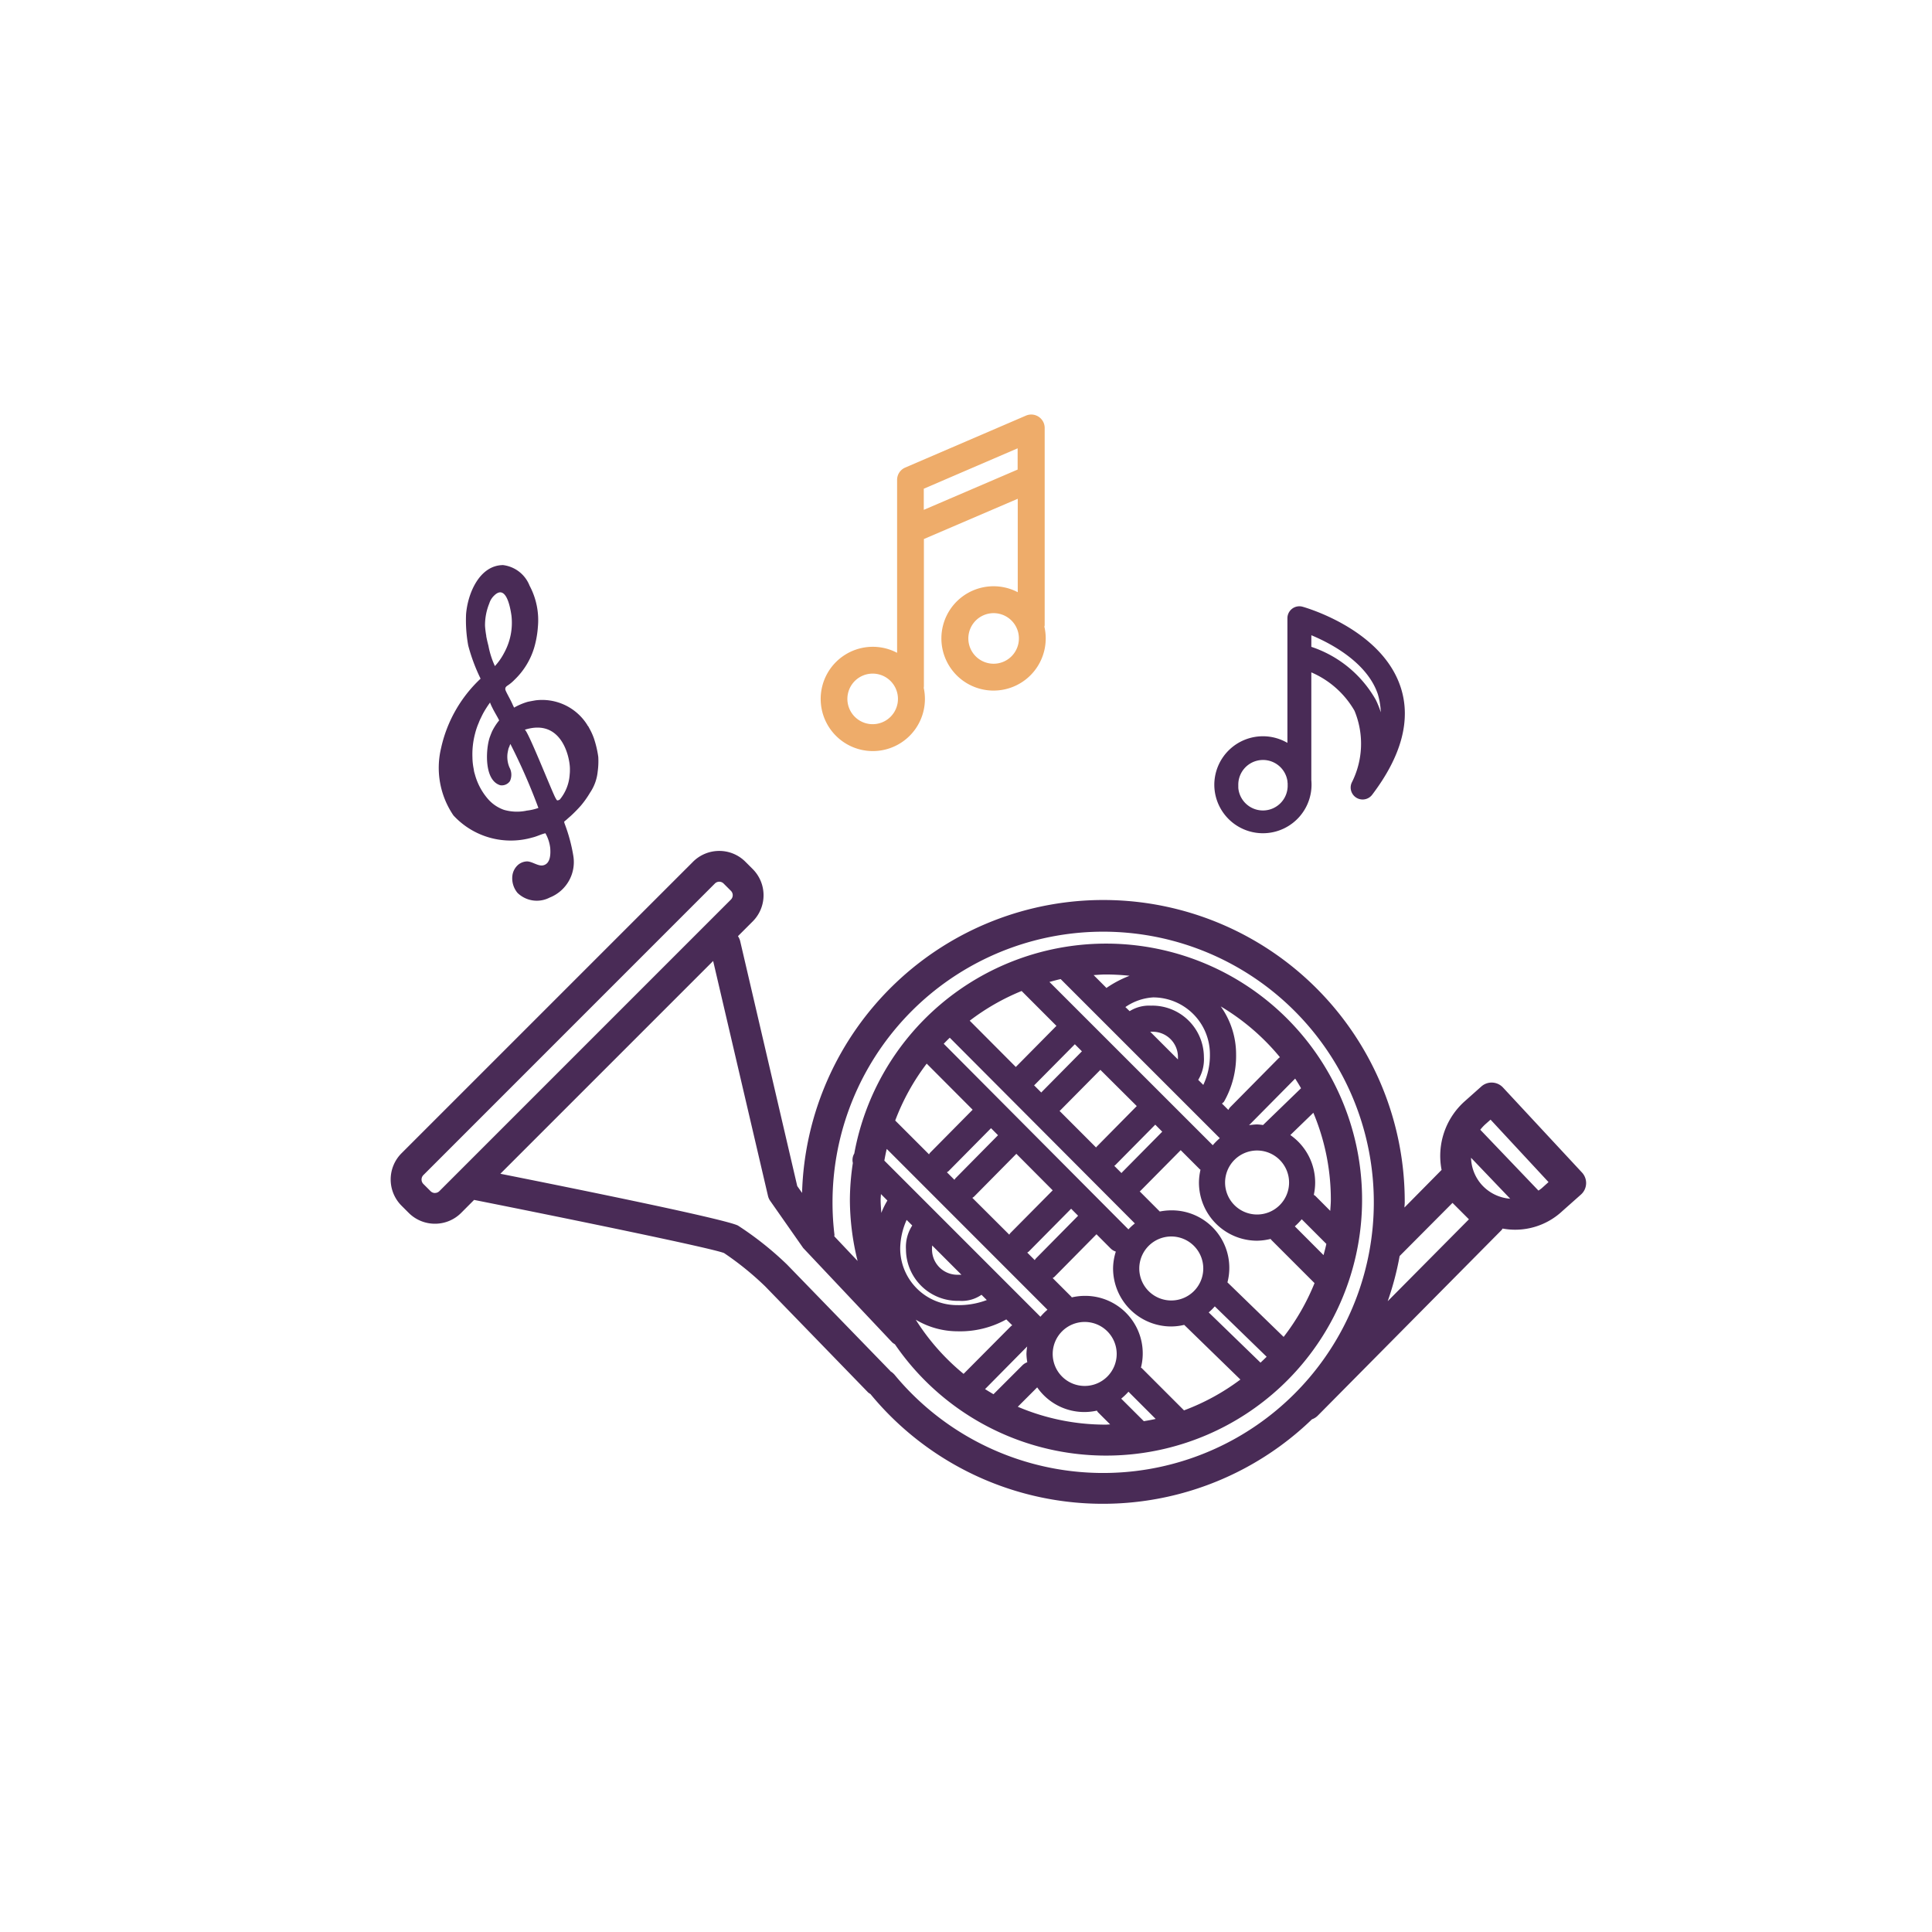 <svg id="グループ_1125" data-name="グループ 1125" xmlns="http://www.w3.org/2000/svg" xmlns:xlink="http://www.w3.org/1999/xlink" width="80" height="80" viewBox="0 0 80 80">
  <defs>
    <clipPath id="clip-path">
      <rect id="長方形_1565" data-name="長方形 1565" width="80" height="80" fill="none"/>
    </clipPath>
  </defs>
  <g id="グループ_1124" data-name="グループ 1124" clip-path="url(#clip-path)">
    <path id="パス_8444" data-name="パス 8444" d="M65.507,48.552l-3.272-3.521a.642.642,0,0,0-.894-.044l-.693.617a3.03,3.03,0,0,0-.954,2.844l-.005,0L58.156,50c0-.072.011-.142.011-.215a12.48,12.48,0,0,0-24.955-.389l-.2-.284L30.648,38.965a.622.622,0,0,0-.091-.2l.61-.61a1.533,1.533,0,0,0,0-2.17l-.3-.3a1.524,1.524,0,0,0-1.084-.45h0a1.535,1.535,0,0,0-1.086.448L16.625,47.755a1.537,1.537,0,0,0,0,2.169l.3.3a1.533,1.533,0,0,0,1.086.448h0a1.528,1.528,0,0,0,1.084-.448l.536-.538c3.749.745,9.818,1.989,10.35,2.2a12.4,12.4,0,0,1,1.711,1.387l4.257,4.387a.8.8,0,0,0,.093.063A12.463,12.463,0,0,0,54.326,58.77a.64.64,0,0,0,.236-.147l7.618-7.692c.016-.018.023-.039.038-.059a2.86,2.86,0,0,0,2.471-.72l.775-.688a.639.639,0,0,0,.043-.912m-4.158.5a1.749,1.749,0,0,1-.436-1.111l1.621,1.695a1.757,1.757,0,0,1-1.185-.584M18.011,49.4a.258.258,0,0,1-.182-.076l-.3-.3a.262.262,0,0,1,0-.364L29.6,36.587a.255.255,0,0,1,.365,0l.3.3a.255.255,0,0,1,0,.363L18.193,49.323a.26.26,0,0,1-.182.075m19.012,7.508a.616.616,0,0,0-.143-.118c-.005,0-.007-.011-.012-.017l-4.279-4.409a13.456,13.456,0,0,0-2.033-1.615c-.531-.265-6.48-1.476-9.837-2.144l8.811-8.811L31.8,49.517a.591.591,0,0,0,.1.219l1.358,1.94,3.69,3.913a.765.765,0,0,0,.109.076,10.6,10.6,0,1,0-1.683-7.9.524.524,0,0,0-.059.392,10.422,10.422,0,0,0-.123,1.519,10.573,10.573,0,0,0,.32,2.538l-.965-1.021c0-.024.008-.045.006-.069a10.976,10.976,0,0,1-.08-1.341,11.207,11.207,0,1,1,2.554,7.125m.9-2.257a3.391,3.391,0,0,0,1.711.475,3.942,3.942,0,0,0,2.031-.492l.246.244a.427.427,0,0,0-.054.037L39.9,56.889a9.351,9.351,0,0,1-1.979-2.24m4.926-2.47-.311-.312a.521.521,0,0,0,.064-.044l1.753-1.772.289.29-1.755,1.777a.535.535,0,0,0-.04.061m-1.014-1.116a.476.476,0,0,0-.041.062L40.262,49.6a.616.616,0,0,0,.065-.044l1.758-1.779,1.505,1.512Zm-.507-4.056-1.763,1.785a.333.333,0,0,0-.041.062l-.313-.313a.631.631,0,0,0,.066-.044l1.761-1.781Zm2.047,7.226a2.352,2.352,0,0,0-.291.291l-6.463-6.465c.029-.163.059-.324.1-.484Zm1.542,3.156a1.325,1.325,0,1,1,1.325-1.324,1.326,1.326,0,0,1-1.325,1.324M38.6,51.573l1.211,1.212-.176,0a1.048,1.048,0,0,1-1.042-1.05,1.475,1.475,0,0,1,.007-.164m-1.058-1.057.232.231a1.641,1.641,0,0,0-.26.99,2.138,2.138,0,0,0,2.17,2.13h.042a1.42,1.42,0,0,0,.916-.251l.219.218a3.258,3.258,0,0,1-1.235.21,2.353,2.353,0,0,1-2.351-2.35,3,3,0,0,1,.267-1.178m4.991,5.241a2.38,2.38,0,0,0-.03.308,2.291,2.291,0,0,0,.035.345.553.553,0,0,0-.2.124l-1.2,1.2c-.117-.069-.233-.139-.349-.212Zm.415,1.693a2.373,2.373,0,0,0,2.472.963.465.465,0,0,0,.04.062l.509.509c-.062,0-.122.009-.186.009a9.271,9.271,0,0,1-3.638-.74Zm4.415,1.4-.936-.933a2.591,2.591,0,0,0,.3-.287l1.127,1.127c-.162.037-.324.065-.487.093m1.661-.447-1.745-1.745a.322.322,0,0,0-.039-.025,2.382,2.382,0,0,0-2.331-2.972,2.452,2.452,0,0,0-.533.063c-.008-.008-.011-.02-.019-.028l-.772-.772c.021-.016.046-.026.066-.044l1.748-1.77.588.59a.527.527,0,0,0,.213.128,2.361,2.361,0,0,0-.114.7,2.408,2.408,0,0,0,2.406,2.4,2.346,2.346,0,0,0,.539-.066l2.327,2.264A9.309,9.309,0,0,1,49.028,58.4M48.5,51.2a1.325,1.325,0,1,1-1.325,1.326A1.327,1.327,0,0,1,48.5,51.2m3.7,5.229L50.05,54.344a2.379,2.379,0,0,0,.252-.25l2.147,2.086c-.083.084-.171.164-.255.246m.96-1.066L50.826,53.1a2.381,2.381,0,0,0-2.33-2.982,2.526,2.526,0,0,0-.472.048l-.832-.834c.01-.009.023-.011.031-.021l1.667-1.685.792.792c.009.008.02.011.028.018a2.444,2.444,0,0,0-.064.532,2.409,2.409,0,0,0,2.4,2.407,2.446,2.446,0,0,0,.567-.074c.01.011.014.027.027.038l1.792,1.792a9.374,9.374,0,0,1-1.283,2.232M44.8,43.533l-1.67,1.689a.113.113,0,0,0-.012.018l-.3-.3c.007-.006.017-.008.022-.016l1.667-1.684Zm-.9,2.448L45.564,44.3,47.071,45.8,45.4,47.493a.135.135,0,0,1-.014.022L43.873,46c.008-.007.017-.01.024-.017m2.274,2.272,1.666-1.685.289.291-1.67,1.689c-.007.008-.01.018-.017.025l-.3-.3c.009-.009.021-.01.031-.02M53.9,50.485l1.021,1.022c-.032.158-.076.311-.116.465L53.616,50.78a2.668,2.668,0,0,0,.287-.295m-.525-1.52a1.325,1.325,0,1,1-1.327-1.325,1.327,1.327,0,0,1,1.327,1.325m1.705,1.174-.62-.622c-.019-.018-.042-.025-.061-.041a2.374,2.374,0,0,0,.056-.511A2.4,2.4,0,0,0,53.43,47l.953-.923a9.275,9.275,0,0,1,.724,3.6c0,.156-.016.309-.024.465M52.3,46.585a2.319,2.319,0,0,0-.251-.025,2.4,2.4,0,0,0-.329.033l1.91-1.931c.084.131.167.264.243.4Zm.664-2.786-2.028,2.052a.468.468,0,0,0-.072.109l-.266-.265a.486.486,0,0,0,.086-.078,3.826,3.826,0,0,0,.5-1.965,3.412,3.412,0,0,0-.635-1.978A9.386,9.386,0,0,1,53,43.778a.353.353,0,0,0-.032.021m-4.195.068-1.145-1.145h.106a1.046,1.046,0,0,1,1.042,1.048c0,.04,0,.067,0,.1m-1.088-2.226a1.516,1.516,0,0,0-.912.226L46.6,41.7a2.266,2.266,0,0,1,1.149-.4A2.354,2.354,0,0,1,50.1,43.652a2.881,2.881,0,0,1-.274,1.272l-.21-.209a1.642,1.642,0,0,0,.235-.945,2.139,2.139,0,0,0-2.171-2.129M45.83,40.9a.12.12,0,0,1-.011.012l-.534-.535c.166-.01.333-.026.5-.026a9.5,9.5,0,0,1,.989.054,4.519,4.519,0,0,0-.946.495m-1.911-.361,6.592,6.591a2.5,2.5,0,0,0-.291.291L43.455,40.66c.155-.04.307-.085.464-.118m-1.616.493,1.442,1.444-1.669,1.688c-.006.005-.007.011-.012.015l-1.91-1.917a9.344,9.344,0,0,1,2.149-1.23M39.328,42.97l7.664,7.69a2.215,2.215,0,0,0-.266.246L39.078,43.22c.082-.086.165-.169.25-.25m-.953,1.075,1.9,1.906-1.765,1.785a.358.358,0,0,0-.041.063l-1.4-1.4a9.289,9.289,0,0,1,1.305-2.358m-1.629,5.671a3.21,3.21,0,0,0-.252.512c-.011-.184-.028-.367-.028-.554,0-.077.011-.15.013-.226ZM57.462,53.88a12.225,12.225,0,0,0,.494-1.871l2.189-2.2.68.68ZM63.841,49.2a1.491,1.491,0,0,1-.137.1l-2.409-2.52a1.882,1.882,0,0,1,.2-.218l.226-.2,2.4,2.586Z" fill="#492b56"/>
    <path id="パス_8445" data-name="パス 8445" d="M43.252,25.938a.512.512,0,0,0,.006-.078V17.721a.556.556,0,0,0-.775-.511l-5,2.151a.554.554,0,0,0-.336.51v7.161a2.157,2.157,0,0,0-3.164,1.909h0a2.158,2.158,0,1,0,4.267-.456.562.562,0,0,0,.007-.092V22.32l3.886-1.667v3.869a2.16,2.16,0,1,0,1.1,1.416m-6.368,3.743a1.047,1.047,0,1,1,.228-1.141,1.047,1.047,0,0,1-.228,1.141m5.263-10.237-3.886,1.668v-.875l3.886-1.673Zm-.254,7.733a1.047,1.047,0,1,1,.227-1.142,1.048,1.048,0,0,1-.227,1.142" fill="#eeac6a"/>
    <path id="パス_8446" data-name="パス 8446" d="M50.532,32.5a1.763,1.763,0,0,1,3.027-1.229V25.6a.245.245,0,0,1,.311-.236c.128.036,3.13.9,3.884,3.149.424,1.264.042,2.693-1.135,4.245a.245.245,0,0,1-.422-.241,3.808,3.808,0,0,0,.113-3.2,4.038,4.038,0,0,0-2.261-1.836v4.831a1.763,1.763,0,1,1-3.517.187m.49,0a1.274,1.274,0,1,0,2.547,0q0-.045,0-.09a.222.222,0,0,1-.007-.057v-.012a1.273,1.273,0,0,0-2.537.159m3.027-5.532a4.556,4.556,0,0,1,2.7,2.13,3.572,3.572,0,0,1,.335,1.952,3.238,3.238,0,0,0,.207-2.383c-.538-1.6-2.477-2.452-3.24-2.729Z" fill="#492b56"/>
    <path id="パス_8447" data-name="パス 8447" d="M50.532,32.5a1.763,1.763,0,0,1,3.027-1.229V25.6a.245.245,0,0,1,.311-.236c.128.036,3.13.9,3.884,3.149.424,1.264.042,2.693-1.135,4.245a.245.245,0,0,1-.422-.241,3.808,3.808,0,0,0,.113-3.2,4.038,4.038,0,0,0-2.261-1.836v4.831a1.763,1.763,0,1,1-3.517.187Zm.49,0a1.274,1.274,0,1,0,2.547,0q0-.045,0-.09a.222.222,0,0,1-.007-.057v-.012a1.273,1.273,0,0,0-2.537.159Zm3.027-5.532a4.556,4.556,0,0,1,2.7,2.13,3.572,3.572,0,0,1,.335,1.952,3.238,3.238,0,0,0,.207-2.383c-.538-1.6-2.477-2.452-3.24-2.729Z" fill="none" stroke="#492b56" stroke-miterlimit="10" stroke-width="0.5"/>
    <path id="パス_8448" data-name="パス 8448" d="M24.613,30.633a2.566,2.566,0,0,0-.155-.373l-.045-.085-.054-.1-.022-.025-.012-.013-.017-.038c-.02-.021-.037-.057-.057-.082A2.206,2.206,0,0,0,22.173,29c-.107.019-.214.038-.318.06a2.614,2.614,0,0,0-.568.241c-.024-.052-.047-.095-.073-.156-.085-.194-.283-.524-.29-.6,0-.042-.011-.091.1-.162a1.662,1.662,0,0,0,.278-.232,3.057,3.057,0,0,0,.818-1.334,4.106,4.106,0,0,0,.153-.859,3.028,3.028,0,0,0-.345-1.708,1.355,1.355,0,0,0-1.1-.851c-.975.01-1.461,1.173-1.529,2.034a5.76,5.76,0,0,0,.09,1.3,7.506,7.506,0,0,0,.511,1.369,5.582,5.582,0,0,0-1.637,2.881,3.5,3.5,0,0,0,.513,2.782,3.231,3.231,0,0,0,3.271.914c.183-.042.36-.137.537-.176a1.6,1.6,0,0,1,.2.614c.012.181.039.66-.312.718-.194.032-.43-.158-.641-.166a.6.6,0,0,0-.381.145.713.713,0,0,0-.231.427.942.942,0,0,0,.21.732,1.149,1.149,0,0,0,1.33.194,1.579,1.579,0,0,0,.98-1.734,6.881,6.881,0,0,0-.365-1.344.284.284,0,0,0-.017-.063.559.559,0,0,0,.047-.04,1.309,1.309,0,0,0,.115-.1l.115-.1a5.832,5.832,0,0,0,.424-.433,3.936,3.936,0,0,0,.374-.529,1.893,1.893,0,0,0,.317-.876,3.1,3.1,0,0,0,.024-.608,4.2,4.2,0,0,0-.159-.7m-4.478-4.308a3.849,3.849,0,0,1-.052-.413,2.386,2.386,0,0,1,.177-.934.755.755,0,0,1,.2-.323c.5-.493.67.509.716.819a2.584,2.584,0,0,1-.305,1.559,2.5,2.5,0,0,1-.379.541,3.568,3.568,0,0,1-.269-.845c-.036-.136-.067-.269-.091-.4M21.8,33.569a1.944,1.944,0,0,1-.929-.034,1.561,1.561,0,0,1-.676-.463,2.581,2.581,0,0,1-.523-.979l-.034-.119a.912.912,0,0,1-.021-.122,2.51,2.51,0,0,1-.054-.485,3.348,3.348,0,0,1,.107-.984,2.817,2.817,0,0,1,.154-.454c.012-.038.032-.077.045-.114l.057-.117c.037-.076.074-.153.115-.222.076-.133.161-.261.25-.386a1.729,1.729,0,0,0,.1.223c.053.119.225.4.278.517a2.325,2.325,0,0,0-.3.47c-.023.058-.054.129-.064.163a1.265,1.265,0,0,0-.062.192c-.124.482-.182,1.664.472,1.86a.41.41,0,0,0,.4-.17.628.628,0,0,0-.019-.566,1.132,1.132,0,0,1-.08-.585c.011-.072.026-.135.04-.2.011-.032.027-.06.038-.087a.561.561,0,0,1,.04-.1,24.592,24.592,0,0,1,1.16,2.648,2.131,2.131,0,0,1-.495.112m1.8-1.726c0,.075,0,.148-.009.22a1.809,1.809,0,0,1-.412,1.049c-.122.059-.115.036-.176-.068-.132-.226-1.174-2.872-1.276-2.824,1.54-.489,1.875,1.157,1.873,1.623" fill="#492b56"/>
  </g>
</svg>
